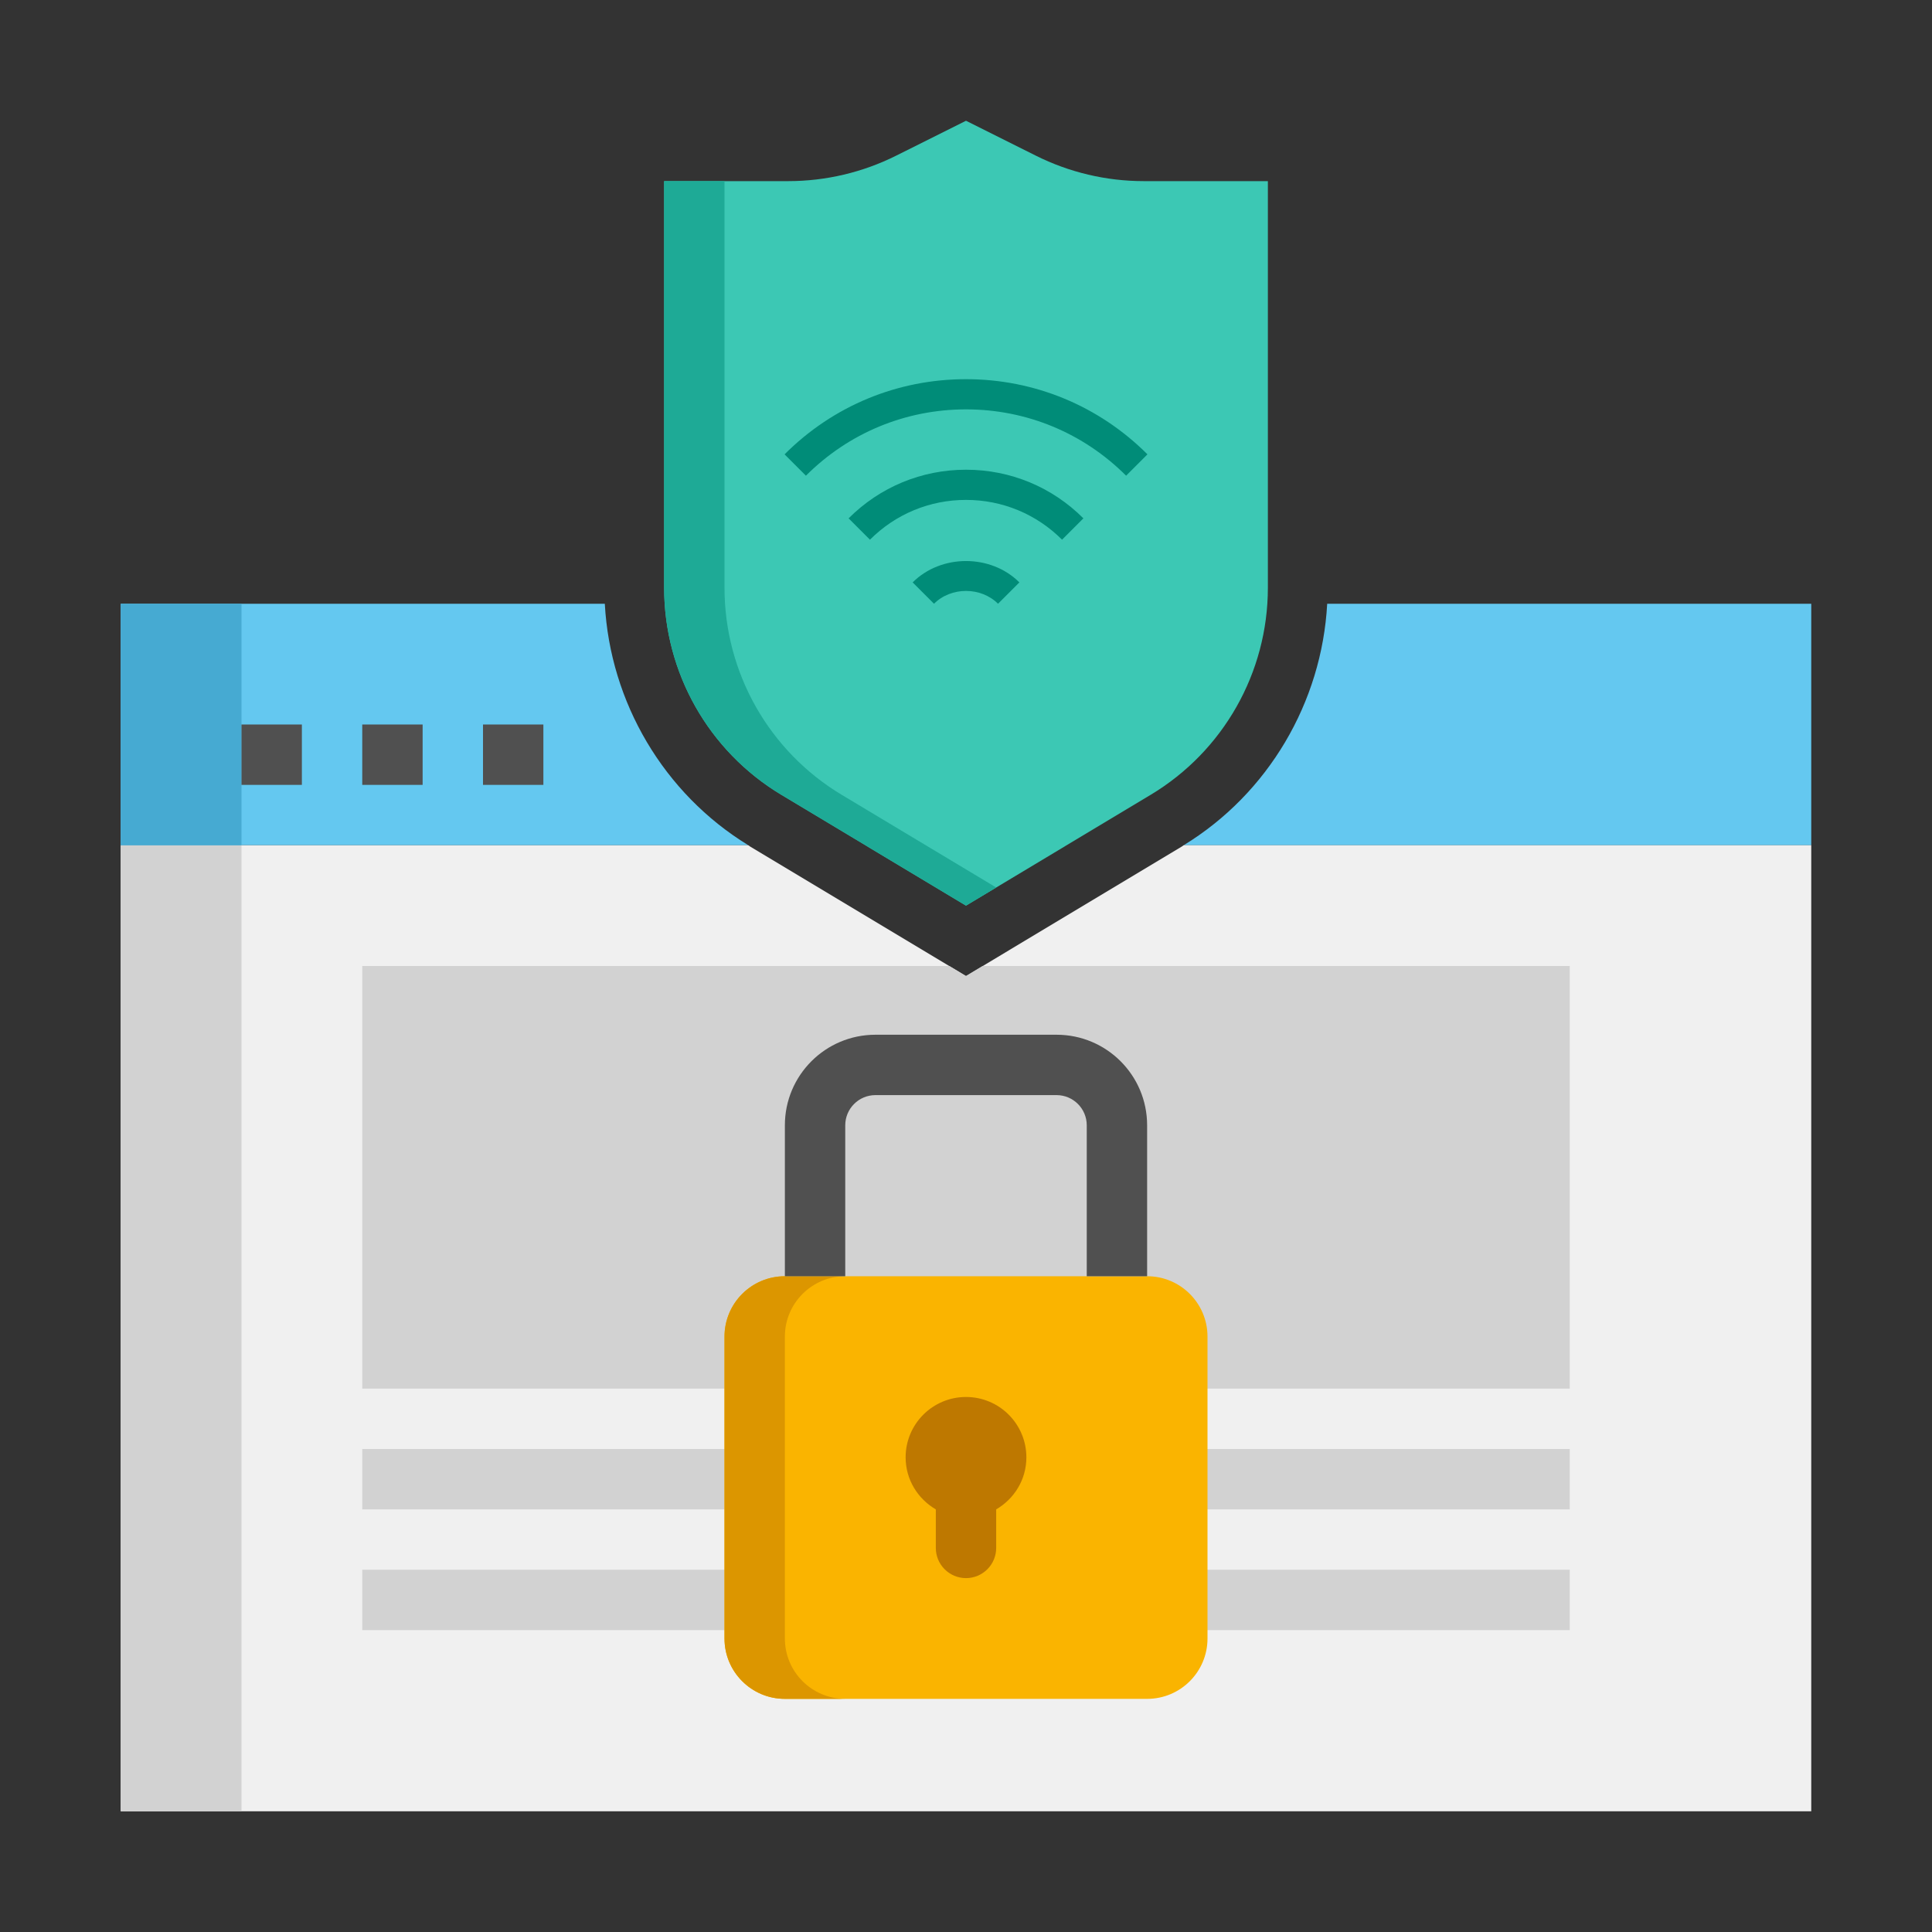 <?xml version="1.0" encoding="utf-8"?>
<!-- Generator: Adobe Illustrator 24.0.0, SVG Export Plug-In . SVG Version: 6.00 Build 0)  -->
<svg version="1.1" xmlns="http://www.w3.org/2000/svg" xmlns:xlink="http://www.w3.org/1999/xlink" x="0px" y="0px"
	 viewBox="0 0 64 64" enable-background="new 0 0 64 64" xml:space="preserve">
<rect x="0" y="0" width="64" height="64" fill="#333333" stroke="none"/>
<g id="Captions">
</g>
<g id="Icons">
	<g>
		<g>
			<path fill="#64C8F0" d="M20.035,20H4v8h20.79C21.987,26.287,20.212,23.264,20.035,20z"/>
		</g>
		<g>
			<path fill="#64C8F0" d="M43.965,20c-0.177,3.264-1.952,6.287-4.755,8H60v-8H43.965z"/>
		</g>
		<g>
			<path fill="#F0F0F0" d="M39.21,28c-0.023,0.014-0.043,0.032-0.065,0.045L32,32.333l-7.145-4.287
				c-0.023-0.014-0.043-0.031-0.065-0.045H4v32h56V28H39.21z"/>
		</g>
		<g>
			<rect x="12" y="48" fill="#D2D2D2" width="40" height="2"/>
		</g>
		<g>
			<rect x="12" y="52" fill="#D2D2D2" width="40" height="2"/>
		</g>
		<g>
			<rect x="4" y="28" fill="#D2D2D2" width="4" height="32"/>
		</g>
		<g>
			<rect x="4" y="20" fill="#46AAD2" width="4" height="8"/>
		</g>
		<g>
			<rect x="8" y="24" fill="#505050" width="2" height="2"/>
		</g>
		<g>
			<rect x="12" y="24" fill="#505050" width="2" height="2"/>
		</g>
		<g>
			<rect x="16" y="24" fill="#505050" width="2" height="2"/>
		</g>
		<g>
			<polygon fill="#D2D2D2" points="32.554,32 32,32.333 31.446,32 12,32 12,46 52,46 52,32 			"/>
		</g>
		<g>
			<path fill="#3CC8B4" d="M22,6h4.111c1.242,0,2.467-0.289,3.578-0.845L32,4l2.311,1.155C35.422,5.711,36.647,6,37.889,6H42v13.47
				c0,2.81-1.474,5.414-3.884,6.86L32,30l-6.116-3.67C23.474,24.885,22,22.281,22,19.47V6z"/>
		</g>
		<g>
			<path fill="#1EAA96" d="M27.884,26.33C25.474,24.885,24,22.281,24,19.47V6h-2v13.47c0,2.81,1.474,5.414,3.884,6.86L32,30l1-0.6
				L27.884,26.33z"/>
		</g>
		<g>
			<path fill="#008C78" d="M32,12.561c-2.271,0-4.405,0.884-6.01,2.49l0.707,0.707c1.417-1.417,3.3-2.197,5.303-2.197
				c2.003,0,3.887,0.78,5.304,2.197l0.707-0.707C36.405,13.445,34.271,12.561,32,12.561z"/>
		</g>
		<g>
			<g>
				<g>
					<path fill="#008C78" d="M28.818,17.878l-0.707-0.707c1.039-1.039,2.42-1.611,3.889-1.611c1.469,0,2.851,0.572,3.889,1.611
						l-0.707,0.707c-0.85-0.85-1.979-1.318-3.182-1.318S29.668,17.028,28.818,17.878z"/>
				</g>
			</g>
		</g>
		<g>
			<g>
				<g>
					<path fill="#008C78" d="M33.061,20c-0.566-0.566-1.555-0.566-2.121,0l-0.707-0.707c0.943-0.944,2.592-0.944,3.535,0L33.061,20z
						"/>
				</g>
			</g>
		</g>
		<g>
			<path fill="#FAB400" d="M38,56.277H26c-1.105,0-2-0.895-2-2v-10c0-1.105,0.895-2,2-2h12c1.105,0,2,0.895,2,2v10
				C40,55.382,39.105,56.277,38,56.277z"/>
		</g>
		<g>
			<path fill="#DC9600" d="M26,54.277v-10c0-1.105,0.895-2,2-2h-2c-1.105,0-2,0.895-2,2v10c0,1.105,0.895,2,2,2h2
				C26.895,56.277,26,55.382,26,54.277z"/>
		</g>
		<g>
			<path fill="#505050" d="M28,42.277v-5c0-0.552,0.448-1,1-1h6c0.552,0,1,0.448,1,1v5h2v-5c0-1.657-1.343-3-3-3h-6
				c-1.657,0-3,1.343-3,3v5H28z"/>
		</g>
		<g>
			<path fill="#BE7800" d="M34,48.277c0-1.105-0.895-2-2-2s-2,0.895-2,2c0,0.738,0.405,1.376,1,1.723v1.277c0,0.552,0.448,1,1,1
				s1-0.448,1-1V50C33.595,49.654,34,49.016,34,48.277z"/>
		</g>
	</g>
</g>
</svg>
